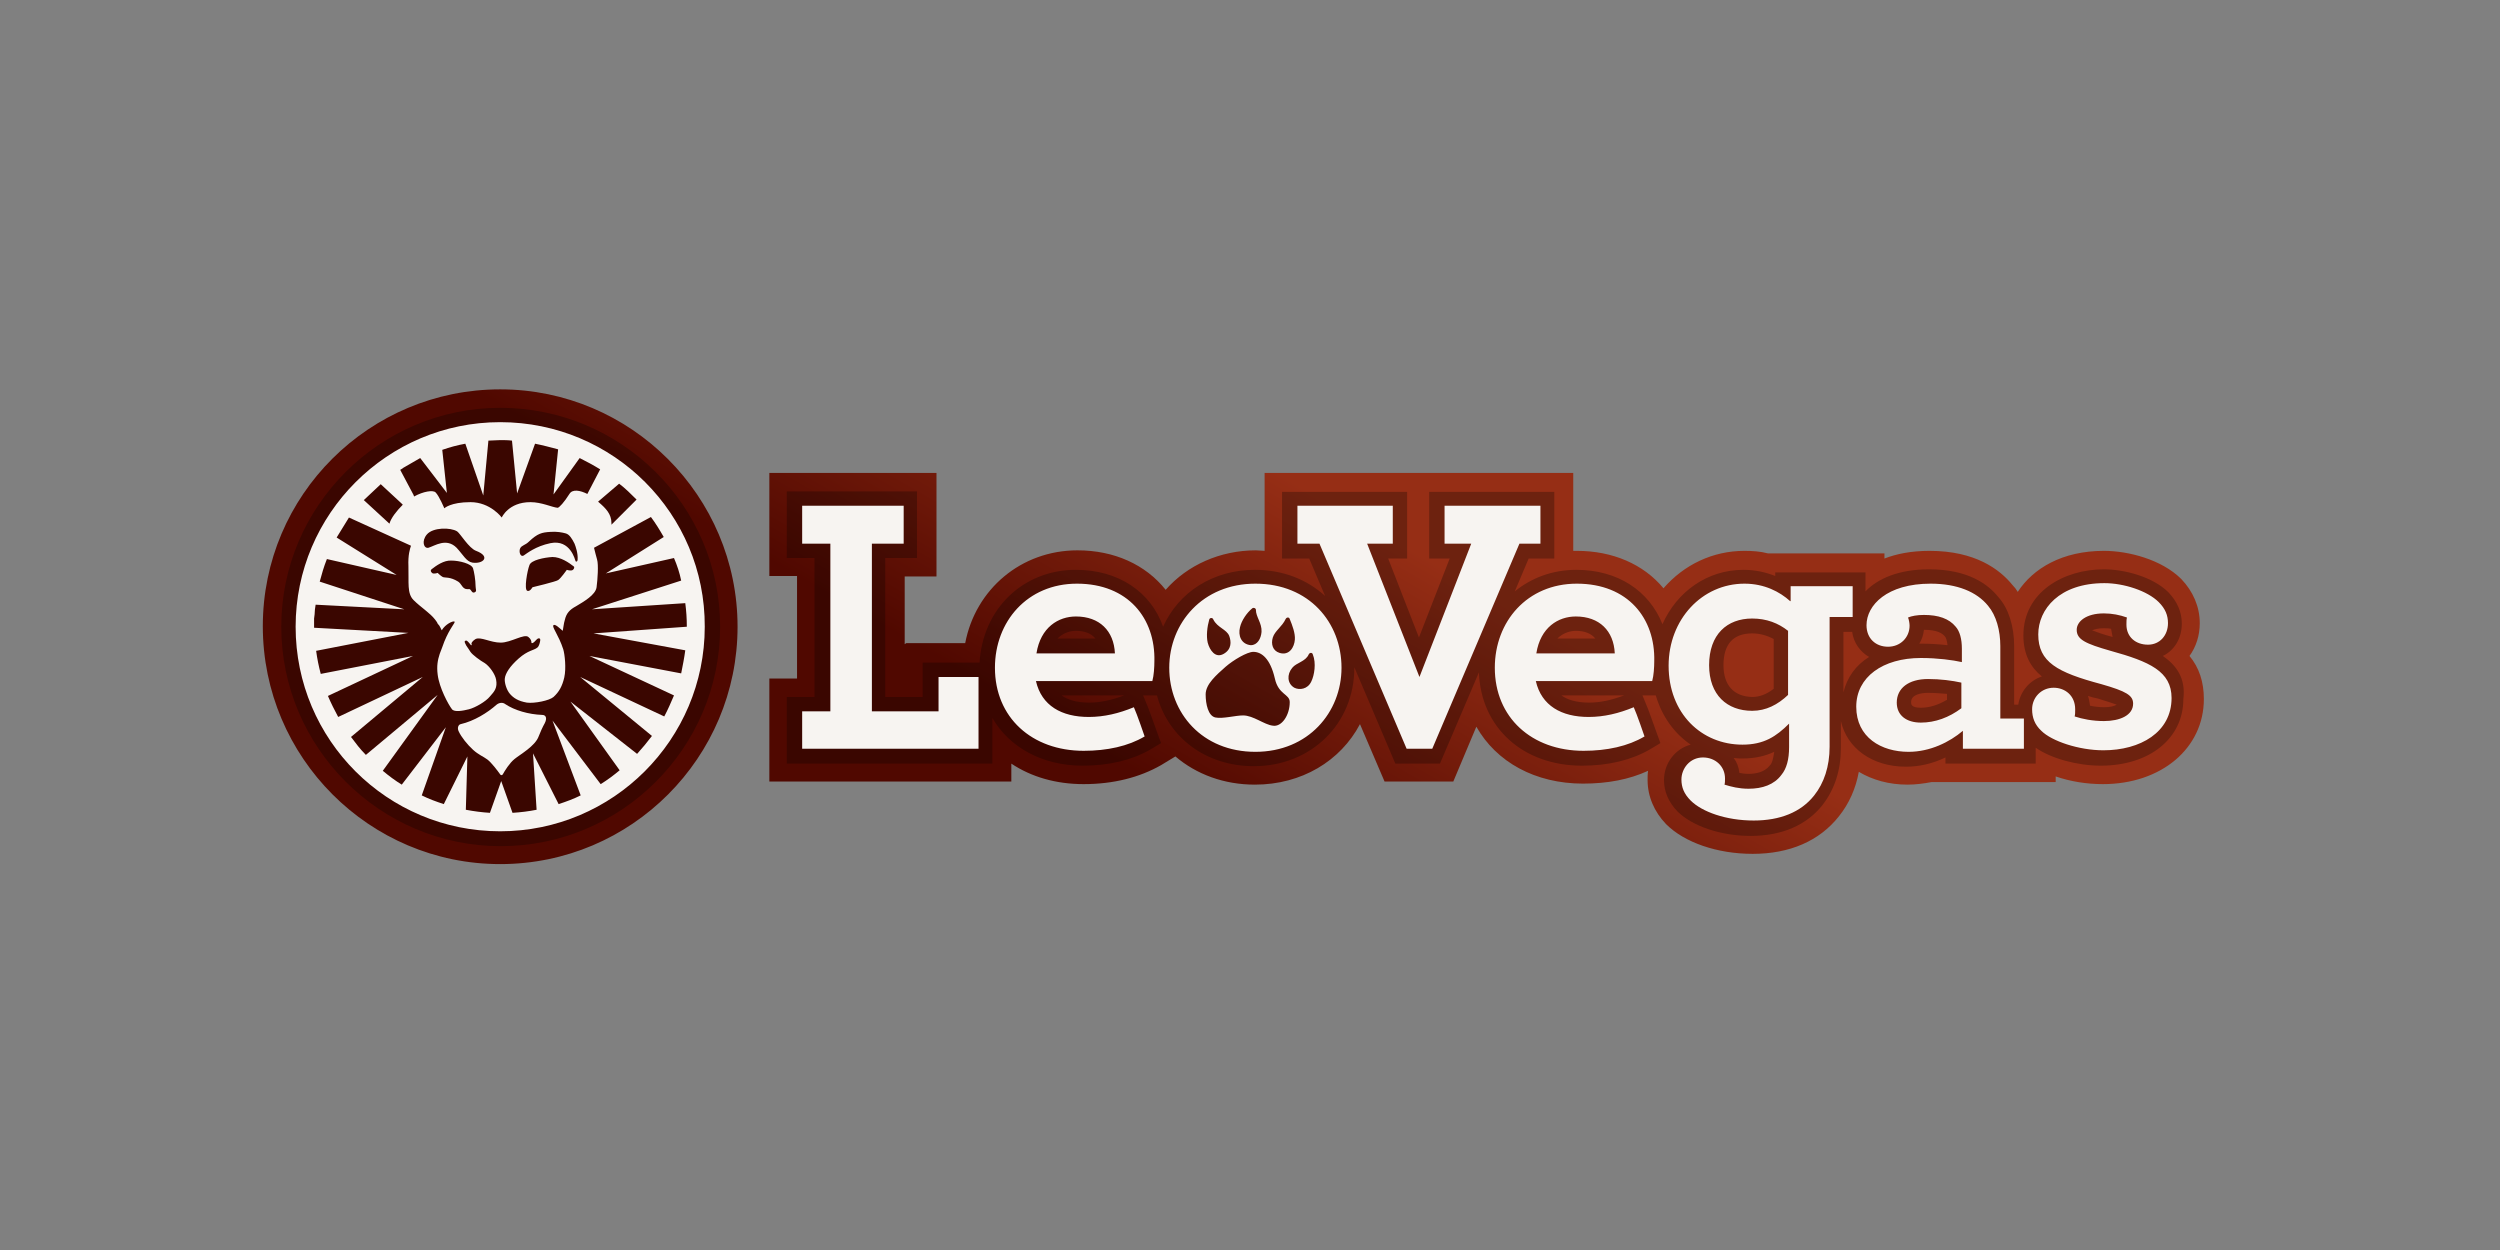 <svg xmlns="http://www.w3.org/2000/svg" viewBox="0 0 200 100" fill="none"><rect x="0" y="0" width="200" height="100" fill="#808080" stroke="none"/><path d="M40.015 69.128C29.556 69.128 21.025 60.597 21.025 50.097C21.025 39.598 29.556 31.148 40.015 31.148C50.474 31.148 59.005 39.68 59.005 50.138C59.005 60.597 50.515 69.128 40.015 69.128V69.128ZM72.376 51.533V46.119H74.919V37.834H61.548V46.078H63.763V54.281H61.548V62.525H80.907V61.09C82.507 62.156 84.476 62.73 86.691 62.73C89.07 62.73 91.161 62.197 92.884 61.212L94.032 60.515C95.714 61.951 97.929 62.771 100.39 62.771C104.122 62.771 107.239 60.884 108.798 57.931L110.766 62.525H116.263L118.108 58.136C119.708 60.966 122.825 62.689 126.639 62.689C128.608 62.689 130.331 62.361 131.848 61.664C131.807 61.91 131.807 62.156 131.807 62.402C131.807 63.714 132.34 64.945 133.284 65.929C134.76 67.406 137.385 68.308 140.215 68.308C143.168 68.308 145.547 67.283 147.106 65.314C147.926 64.289 148.459 63.099 148.705 61.746C149.813 62.402 151.125 62.771 152.602 62.771C153.217 62.771 153.873 62.689 154.53 62.566H164.455V62.115C165.645 62.525 166.957 62.73 168.229 62.73C172.904 62.73 176.309 59.859 176.309 55.922C176.309 54.568 175.94 53.42 175.16 52.476C175.693 51.738 175.981 50.836 175.981 49.851C175.981 48.539 175.447 47.308 174.504 46.324C172.945 44.766 170.279 44.068 168.311 44.068C164.988 44.068 162.651 45.463 161.42 47.349C161.297 47.144 161.174 46.98 161.01 46.816C159.985 45.545 158.016 44.068 154.366 44.068C152.889 44.068 151.7 44.314 150.756 44.683V44.273H141.446C140.831 44.109 140.174 44.068 139.559 44.068C137.016 44.068 134.719 45.176 133.079 47.062C131.479 45.135 129.018 44.068 126.147 44.068H125.86V37.834H101.169V44.068C100.923 44.068 100.718 44.027 100.472 44.027C97.601 44.027 94.976 45.217 93.253 47.185C91.653 45.176 89.151 44.027 86.198 44.027C81.687 44.027 78.036 47.144 77.216 51.451H72.499L72.376 51.533V51.533Z" fill="url(#paint0_linear_2884_1776)"/><path opacity="0.27" d="M40.015 32.625C30.377 32.625 22.502 40.5 22.502 50.138C22.502 59.777 30.377 67.693 40.056 67.693C49.736 67.693 57.611 59.818 57.611 50.138C57.611 40.459 49.695 32.625 40.015 32.625Z" fill="#030303"/><path d="M40.425 56.332C40.22 56.168 39.933 56.209 39.728 56.373C38.99 57.029 37.923 57.685 36.857 57.931C36.652 57.972 36.57 58.259 36.693 58.505C36.898 58.957 37.39 59.572 37.842 59.982C38.293 60.392 38.662 60.515 38.99 60.761C39.318 61.007 39.81 61.664 40.015 61.951C40.056 62.033 40.179 62.033 40.22 61.951C40.384 61.664 40.754 61.048 41.164 60.72C41.615 60.351 42.804 59.695 43.091 58.916C43.215 58.587 43.419 58.136 43.584 57.849C43.789 57.439 43.666 57.193 43.379 57.193C42.271 57.152 41.164 56.824 40.425 56.332V56.332Z" fill="#F7F4F1"/><path d="M40.015 33.773C30.992 33.773 23.65 41.115 23.65 50.138C23.65 59.203 30.992 66.503 40.015 66.503C49.039 66.503 56.38 59.162 56.38 50.138C56.422 41.115 49.08 33.773 40.015 33.773V33.773ZM50.925 39.967L48.916 41.976V41.853C48.916 41.115 48.465 40.664 47.89 40.172L47.849 40.131L49.531 38.695C50.023 39.064 50.474 39.516 50.925 39.967ZM32.264 37.424L33.33 36.809C33.412 36.767 33.535 36.685 33.617 36.644L35.75 39.434L35.381 35.988C35.955 35.783 36.57 35.619 37.226 35.496L38.662 39.639L39.072 35.25C39.4 35.25 39.687 35.209 40.015 35.209C40.343 35.209 40.631 35.209 40.959 35.25L41.369 39.474L42.804 35.496C43.42 35.619 44.035 35.783 44.65 35.947L44.281 39.556L46.373 36.644C46.947 36.931 47.48 37.219 48.013 37.547L46.988 39.516C46.414 39.228 45.799 39.105 45.553 39.516C45.142 40.172 44.732 40.623 44.609 40.623C44.158 40.582 43.338 40.172 42.435 40.172C40.672 40.172 40.139 41.402 40.139 41.402C40.139 41.402 39.236 40.172 37.636 40.172C36.037 40.172 35.545 40.664 35.545 40.664C35.545 40.664 35.135 39.68 34.847 39.392C34.642 39.187 33.863 39.31 33.125 39.721L33.084 39.597L32.017 37.588C32.059 37.547 32.181 37.506 32.264 37.424V37.424ZM44.035 43.453C42.846 43.699 42.148 44.273 41.902 44.437C41.615 44.601 41.492 44.109 41.615 43.863C41.738 43.617 42.025 43.617 42.312 43.33C43.01 42.674 43.338 42.592 44.035 42.551C44.527 42.51 44.978 42.592 45.265 42.674C45.553 42.756 45.758 43.084 45.963 43.494C46.045 43.699 46.25 44.273 46.209 44.765C46.209 44.929 46.086 44.971 46.045 44.889C46.004 44.806 45.635 43.125 44.035 43.453V43.453ZM45.84 45.586C45.675 45.709 45.347 45.586 45.347 45.586C45.347 45.586 44.855 46.283 44.65 46.406C44.486 46.529 42.599 46.98 42.599 46.98C42.599 46.98 42.394 47.349 42.189 47.267C41.902 47.185 42.189 45.627 42.353 45.217C42.476 44.806 43.543 44.601 44.199 44.56C44.855 44.56 45.511 45.011 45.881 45.299C45.963 45.34 45.963 45.463 45.84 45.586V45.586ZM37.801 45.011C37.308 44.929 37.062 44.396 36.529 43.822C35.709 43.002 34.806 43.658 34.273 43.822C33.904 43.904 33.699 43.289 34.15 42.756C34.642 42.181 36.037 42.181 36.57 42.51C36.816 42.674 37.514 43.863 38.088 44.068C39.277 44.519 38.662 45.135 37.801 45.011V45.011ZM37.965 47.39C37.76 47.472 37.719 47.226 37.596 47.144C37.554 47.103 37.308 47.185 37.144 47.062C36.939 46.939 36.898 46.693 36.652 46.529C35.996 46.119 35.586 46.242 35.422 46.16C35.258 46.078 35.012 45.832 35.012 45.832C35.012 45.832 34.684 45.955 34.56 45.832C34.437 45.709 34.437 45.627 34.519 45.545C34.889 45.258 35.504 44.806 36.119 44.847C36.734 44.847 37.719 45.093 37.842 45.463C37.924 45.709 38.047 46.406 38.047 46.898C38.047 47.144 38.17 47.308 37.965 47.39V47.39ZM30.459 38.736L32.099 40.254L32.223 40.377C31.73 40.869 31.279 41.443 31.156 41.894L29.105 40.008L30.459 38.736V38.736ZM54.822 52.025C54.74 52.64 54.617 53.256 54.494 53.871L47.152 52.476L53.919 55.634C53.673 56.209 53.427 56.783 53.14 57.316L46.414 54.158L52.156 58.875C51.787 59.367 51.377 59.859 50.967 60.31L45.635 56.127L49.572 61.623C49.08 62.033 48.588 62.402 48.054 62.73L44.199 57.644L46.455 63.632C45.881 63.919 45.306 64.125 44.691 64.33L42.64 60.269L42.928 64.781C42.312 64.904 41.656 64.986 41 65.027L40.097 62.484L39.195 65.027C38.539 64.986 37.924 64.904 37.267 64.781L37.391 60.515L35.504 64.33C34.889 64.125 34.314 63.919 33.74 63.632L35.668 58.177L32.141 62.771C31.607 62.443 31.115 62.074 30.623 61.664L35.012 55.593L29.27 60.392C28.818 59.941 28.449 59.449 28.08 58.957L33.822 54.158L27.055 57.357C26.767 56.824 26.48 56.25 26.234 55.675L33.043 52.476L25.66 53.912C25.496 53.297 25.373 52.681 25.291 52.066L32.674 50.631L25.127 50.22V49.482L25.168 49.154C25.168 48.908 25.209 48.621 25.25 48.375L32.346 48.744L25.578 46.529C25.742 45.914 25.906 45.34 26.152 44.724L31.73 45.996L26.932 43.002L27.916 41.402L32.879 43.658C32.797 43.904 32.633 44.396 32.674 45.299C32.715 46.611 32.551 47.472 33.084 48.006C33.658 48.58 34.396 49.031 34.806 49.564C34.889 49.687 34.971 49.769 35.012 49.892C35.135 50.015 35.176 50.097 35.217 50.179L35.34 50.425C35.627 49.933 36.242 49.646 36.365 49.728C36.447 49.81 35.996 50.22 35.545 51.328C35.463 51.574 35.299 51.984 35.176 52.312C35.012 52.804 34.929 53.297 35.012 53.953C35.135 55.019 35.873 56.373 36.16 56.742C36.365 56.988 37.021 56.865 37.514 56.742C38.006 56.619 38.867 56.127 39.195 55.717C39.564 55.306 39.81 55.019 39.687 54.363C39.605 53.912 39.154 53.297 38.785 53.05C38.416 52.845 37.801 52.394 37.636 52.148C37.554 52.025 37.431 51.82 37.308 51.656C37.226 51.492 37.144 51.369 37.185 51.287C37.308 51.205 37.349 51.246 37.472 51.369C37.596 51.492 37.678 51.656 37.719 51.615C37.76 51.574 37.719 51.574 37.719 51.451C37.76 51.369 37.842 51.246 38.047 51.123C38.457 50.918 39.236 51.41 40.056 51.41C40.877 51.41 41.943 50.672 42.271 50.959C42.476 51.123 42.517 51.287 42.517 51.41C42.517 51.41 42.517 51.451 42.558 51.451C42.681 51.451 42.804 51.287 42.928 51.164C43.01 51.082 43.092 51.041 43.174 51.082C43.256 51.123 43.215 51.287 43.174 51.451C43.133 51.615 43.05 51.779 42.968 51.82C42.722 52.025 42.23 52.025 41.492 52.681C40.795 53.297 40.426 53.871 40.385 54.281C40.343 54.568 40.508 55.183 40.795 55.511C41.082 55.84 41.451 56.086 42.148 56.209C42.763 56.291 43.953 56.045 44.281 55.758C44.732 55.347 44.978 54.896 45.142 54.199C45.306 53.461 45.183 52.353 45.06 51.943C44.691 50.795 44.117 50.138 44.281 50.015C44.404 49.892 44.773 50.261 45.019 50.467C45.06 50.303 45.101 49.851 45.183 49.605C45.306 49.072 45.553 48.785 46.086 48.498C46.701 48.129 47.644 47.596 47.726 46.98C47.808 46.365 47.89 45.176 47.767 44.765C47.685 44.519 47.603 44.109 47.521 43.822L52.074 41.361C52.443 41.853 52.771 42.387 53.099 42.961L48.465 45.873L53.919 44.642C54.166 45.217 54.371 45.832 54.494 46.447L47.357 48.744L54.822 48.252C54.904 48.867 54.945 49.482 54.945 50.097V50.138L47.48 50.672L54.822 52.025V52.025Z" fill="#F7F4F1"/><path opacity="0.27" d="M173.027 52.476C173.971 52.025 174.545 51.041 174.545 49.892C174.545 48.949 174.176 48.129 173.479 47.39C172.207 46.119 169.91 45.545 168.311 45.545C165.112 45.545 161.871 47.349 161.871 50.836C161.871 52.353 162.446 53.379 163.348 54.117C162.364 54.445 161.625 55.306 161.461 56.373H161.133V51.697C161.133 50.097 160.682 48.662 159.862 47.76C159.041 46.734 157.442 45.545 154.325 45.545C151.905 45.545 150.223 46.283 149.239 47.308V45.791H142.02V46.078C141.282 45.791 140.461 45.586 139.477 45.586C136.565 45.586 134.145 47.349 132.997 49.933C131.93 47.267 129.428 45.586 126.106 45.586C124.178 45.586 122.497 46.242 121.184 47.308L122.292 44.683H124.343V39.351H114.335V44.683H115.975L113.515 51L111.054 44.683H112.571V39.351H102.563V44.683H104.737L106.009 47.678C104.573 46.365 102.646 45.586 100.39 45.586C97.026 45.586 94.278 47.39 93.048 50.138C92.064 47.349 89.48 45.586 86.075 45.586C81.81 45.586 78.611 48.744 78.365 53.01H73.812V55.758H70.818V44.642H73.361V39.31H62.943V44.642H65.158V55.758H62.943V61.09H79.39V57.439C80.743 59.777 83.368 61.254 86.609 61.254C88.741 61.254 90.587 60.802 92.064 59.941L92.884 59.449L92.556 58.547C92.474 58.341 91.9 56.66 91.653 56.127L91.448 55.634H92.556C93.458 58.998 96.452 61.294 100.308 61.294C104.901 61.294 108.347 57.89 108.347 53.42V53.379L111.628 61.09H115.196L118.313 53.789C118.477 58.218 121.841 61.254 126.557 61.254C128.69 61.254 130.536 60.802 132.012 59.941L132.833 59.449L132.505 58.547C132.422 58.341 131.848 56.66 131.602 56.127L131.397 55.634H132.464C132.956 57.316 133.94 58.67 135.253 59.572C134.022 59.9 133.12 61.048 133.12 62.402C133.12 63.345 133.489 64.166 134.186 64.904C135.376 66.093 137.672 66.873 140.051 66.873C142.553 66.873 144.522 66.011 145.793 64.412C146.778 63.14 147.27 61.623 147.27 59.818V57.685C147.762 59.859 149.772 61.336 152.479 61.336C153.545 61.336 154.612 61.09 155.637 60.597V61.09H162.856V59.818C164.086 60.679 166.178 61.254 168.065 61.254C171.961 61.254 174.668 59.08 174.668 55.922C174.873 54.24 174.094 53.215 173.027 52.476V52.476ZM86.075 50.467C86.773 50.467 87.306 50.672 87.634 51.082H84.599C85.091 50.59 85.665 50.467 86.075 50.467ZM87.142 56.209C86.075 56.209 85.378 55.963 84.927 55.634H89.931C88.947 56.004 88.003 56.209 87.142 56.209V56.209ZM126.065 50.467C126.762 50.467 127.296 50.672 127.624 51.082H124.589C125.081 50.59 125.696 50.467 126.065 50.467ZM127.132 56.209C126.065 56.209 125.368 55.963 124.917 55.634H129.921C128.936 56.004 128.034 56.209 127.132 56.209V56.209ZM137.878 53.215C137.878 51.533 138.657 50.672 140.174 50.672C140.79 50.672 141.364 50.836 141.897 51.123V55.101C141.323 55.552 140.749 55.758 140.174 55.758C138.698 55.717 137.878 54.814 137.878 53.215ZM141.569 61.254C141.159 61.787 140.42 61.91 139.887 61.91C139.6 61.91 139.354 61.869 139.149 61.828C139.108 61.377 138.944 60.966 138.698 60.638C138.944 60.679 139.149 60.679 139.395 60.679C140.42 60.679 141.241 60.474 141.938 60.146C141.856 60.679 141.774 61.09 141.569 61.254V61.254ZM147.475 55.388V50.549H148.172C148.295 51.451 148.829 52.148 149.526 52.558C148.459 53.215 147.762 54.199 147.475 55.388V55.388ZM155.719 56.004C155.022 56.414 154.325 56.619 153.668 56.619C152.889 56.619 152.889 56.332 152.889 56.168C152.889 55.552 153.709 55.429 154.243 55.429C154.735 55.429 155.268 55.47 155.76 55.511V56.004H155.719V56.004ZM153.668 51.492H153.545C153.75 51.164 153.873 50.795 153.914 50.385C154.981 50.385 155.391 50.672 155.596 50.918C155.678 51 155.76 51.246 155.801 51.615C155.104 51.533 154.366 51.492 153.668 51.492ZM168.27 50.261C168.475 50.261 168.68 50.261 168.885 50.303C168.926 50.549 168.967 50.754 169.008 50.959C168.229 50.754 167.695 50.549 167.367 50.425C167.572 50.343 167.86 50.261 168.27 50.261V50.261ZM168.352 56.578C167.983 56.578 167.572 56.537 167.203 56.455C167.162 56.168 167.121 55.922 167.039 55.675C167.285 55.758 167.572 55.84 167.819 55.88C168.639 56.127 169.09 56.291 169.336 56.373C169.131 56.496 168.803 56.578 168.352 56.578Z" fill="#030303"/><path d="M122.907 52.271C123.235 50.179 124.671 49.318 126.065 49.318C127.952 49.318 129.1 50.467 129.182 52.271H122.907V52.271ZM126.147 46.693C122.169 46.693 119.585 49.728 119.585 53.42C119.585 57.398 122.538 60.064 126.68 60.064C128.567 60.064 130.249 59.695 131.561 58.916C131.561 58.916 130.946 57.111 130.7 56.578C129.51 57.07 128.321 57.357 127.091 57.357C124.917 57.357 123.317 56.455 122.866 54.486H132.176C132.299 54.035 132.34 53.379 132.34 52.886C132.423 49.482 130.249 46.693 126.147 46.693V46.693ZM100.431 46.693C96.206 46.693 93.54 49.851 93.54 53.42C93.54 57.029 96.165 60.146 100.431 60.146C104.655 60.146 107.321 56.988 107.321 53.42C107.321 49.81 104.737 46.693 100.431 46.693V46.693ZM99.2 50.179C99.323 49.646 99.734 49.031 100.185 48.662C100.308 48.58 100.472 48.662 100.472 48.785C100.472 49.359 100.964 49.851 100.923 50.549C100.882 51.082 100.595 51.615 100.062 51.615C99.282 51.533 99.036 50.836 99.2 50.179V50.179ZM96.739 49.564C96.78 49.4 97.026 49.4 97.067 49.564C97.396 50.221 98.134 50.343 98.339 50.877C98.503 51.328 98.544 51.943 97.888 52.312C97.231 52.681 96.78 52.025 96.616 51.41C96.493 50.877 96.575 50.138 96.739 49.564V49.564ZM101.825 58.054C101.128 57.972 100.267 57.234 99.446 57.234C98.831 57.234 97.806 57.521 97.231 57.398C96.657 57.275 96.452 56.332 96.452 55.552C96.452 54.732 97.314 53.994 98.052 53.338C98.667 52.804 99.775 52.148 100.267 52.148C100.923 52.148 101.62 52.681 101.989 54.281C102.276 55.593 103.179 55.511 103.179 56.168C103.179 57.234 102.522 58.177 101.825 58.054V58.054ZM102.358 52.23C101.825 52.066 101.661 51.533 101.825 51C101.989 50.467 102.564 50.138 102.851 49.523C102.933 49.359 103.138 49.359 103.179 49.523C103.384 50.015 103.63 50.672 103.589 51.164C103.548 51.779 103.138 52.476 102.358 52.23ZM104.901 54.527C104.614 55.142 103.958 55.224 103.548 55.019C102.974 54.691 102.933 53.953 103.384 53.42C103.712 53.01 104.45 52.928 104.696 52.353C104.778 52.189 104.983 52.189 105.024 52.353C105.312 53.05 105.147 54.035 104.901 54.527V54.527ZM75.083 56.906H69.751V43.494H72.294V40.459H64.173V43.494H66.429V56.906H64.173V59.9H78.282V54.158H75.083V56.906ZM86.157 46.693C82.179 46.693 79.595 49.728 79.595 53.42C79.595 57.398 82.548 60.064 86.691 60.064C88.577 60.064 90.259 59.695 91.571 58.916C91.571 58.916 90.956 57.111 90.71 56.578C89.521 57.07 88.331 57.357 87.101 57.357C84.927 57.357 83.327 56.455 82.876 54.486H92.187C92.31 54.035 92.351 53.379 92.351 52.886C92.433 49.482 90.259 46.693 86.157 46.693V46.693ZM82.917 52.271C83.245 50.179 84.681 49.318 86.075 49.318C87.962 49.318 89.111 50.467 89.193 52.271H82.917V52.271ZM143.251 48.088H143.209C142.389 47.349 141.159 46.693 139.559 46.693C136.155 46.693 133.489 49.564 133.489 53.256C133.489 57.07 136.114 59.572 139.395 59.572C141.118 59.572 142.102 58.916 143.127 57.89V59.777C143.127 60.761 142.922 61.5 142.512 61.992C141.938 62.771 140.995 63.099 139.887 63.099C139.108 63.099 138.493 62.935 137.96 62.771C138.001 62.648 138.001 62.443 138.001 62.279C138.001 61.294 137.221 60.597 136.237 60.597C135.171 60.597 134.514 61.5 134.514 62.361C134.514 62.976 134.719 63.509 135.253 64.043C136.155 64.945 138.083 65.642 140.297 65.642C142.389 65.642 144.071 64.986 145.137 63.632C145.916 62.648 146.368 61.336 146.368 59.736V49.359H148.213V46.898H143.251V48.088V48.088ZM143.045 55.593C142.225 56.373 141.282 56.865 140.174 56.865C138.165 56.865 136.729 55.593 136.729 53.215C136.729 50.754 138.165 49.482 140.174 49.482C141.323 49.482 142.266 49.851 143.045 50.467V55.593V55.593ZM168.844 52.066C166.834 51.492 166.137 51.164 166.137 50.385C166.137 49.728 166.875 49.072 168.311 49.072C168.967 49.072 169.582 49.195 170.156 49.4C170.115 49.564 170.115 49.728 170.115 49.974C170.115 50.959 170.854 51.574 171.838 51.574C172.781 51.574 173.438 50.836 173.438 49.851C173.438 49.236 173.233 48.703 172.699 48.17C171.797 47.267 169.91 46.652 168.352 46.652C164.742 46.652 163.061 48.744 163.061 50.754C163.061 52.968 164.578 53.789 168.106 54.732C170.115 55.306 170.649 55.635 170.649 56.291C170.649 57.234 169.582 57.685 168.311 57.685C167.408 57.685 166.588 57.521 165.973 57.316C166.014 57.152 166.014 56.988 166.014 56.742C166.014 55.635 165.194 55.019 164.291 55.019C163.307 55.019 162.569 55.798 162.569 56.742C162.569 57.398 162.774 57.972 163.307 58.465C164.127 59.285 166.301 60.023 168.27 60.023C171.223 60.023 173.725 58.587 173.725 55.84C173.725 53.707 171.961 52.928 168.844 52.066V52.066ZM160.026 51.697C160.026 50.425 159.698 49.236 159.041 48.457C158.139 47.349 156.58 46.693 154.448 46.693C150.961 46.693 149.321 48.416 149.321 50.015C149.321 51.082 150.059 51.738 151.043 51.738C152.028 51.738 152.766 51 152.766 50.056C152.766 49.892 152.725 49.605 152.643 49.4C152.93 49.277 153.381 49.195 153.914 49.195C155.063 49.195 155.924 49.482 156.457 50.138C156.786 50.508 156.95 51.123 156.95 51.902V52.968C156.211 52.804 155.022 52.64 153.668 52.64C150.633 52.64 148.5 54.158 148.5 56.537C148.5 58.998 150.51 60.146 152.684 60.146C154.407 60.146 155.965 59.367 157.032 58.465V59.9H161.912V57.48H160.026V51.697V51.697ZM156.909 56.66C155.924 57.398 154.817 57.808 153.668 57.808C152.52 57.808 151.741 57.234 151.741 56.209C151.741 55.06 152.684 54.322 154.243 54.322C155.227 54.322 156.17 54.445 156.909 54.609V56.66V56.66ZM115.565 43.494H117.698L113.556 54.158L109.372 43.494H111.423V40.459H103.794V43.494H105.558L112.53 59.9H114.581L121.554 43.494H123.235V40.459H115.565V43.494Z" fill="#F7F4F1"/><defs><linearGradient id="paint0_linear_2884_1776" x1="73.014" y1="51.478" x2="86.195" y2="28.566" gradientUnits="userSpaceOnUse"><stop stop-color="#500800"/><stop offset="1" stop-color="#962E15"/></linearGradient></defs></svg>